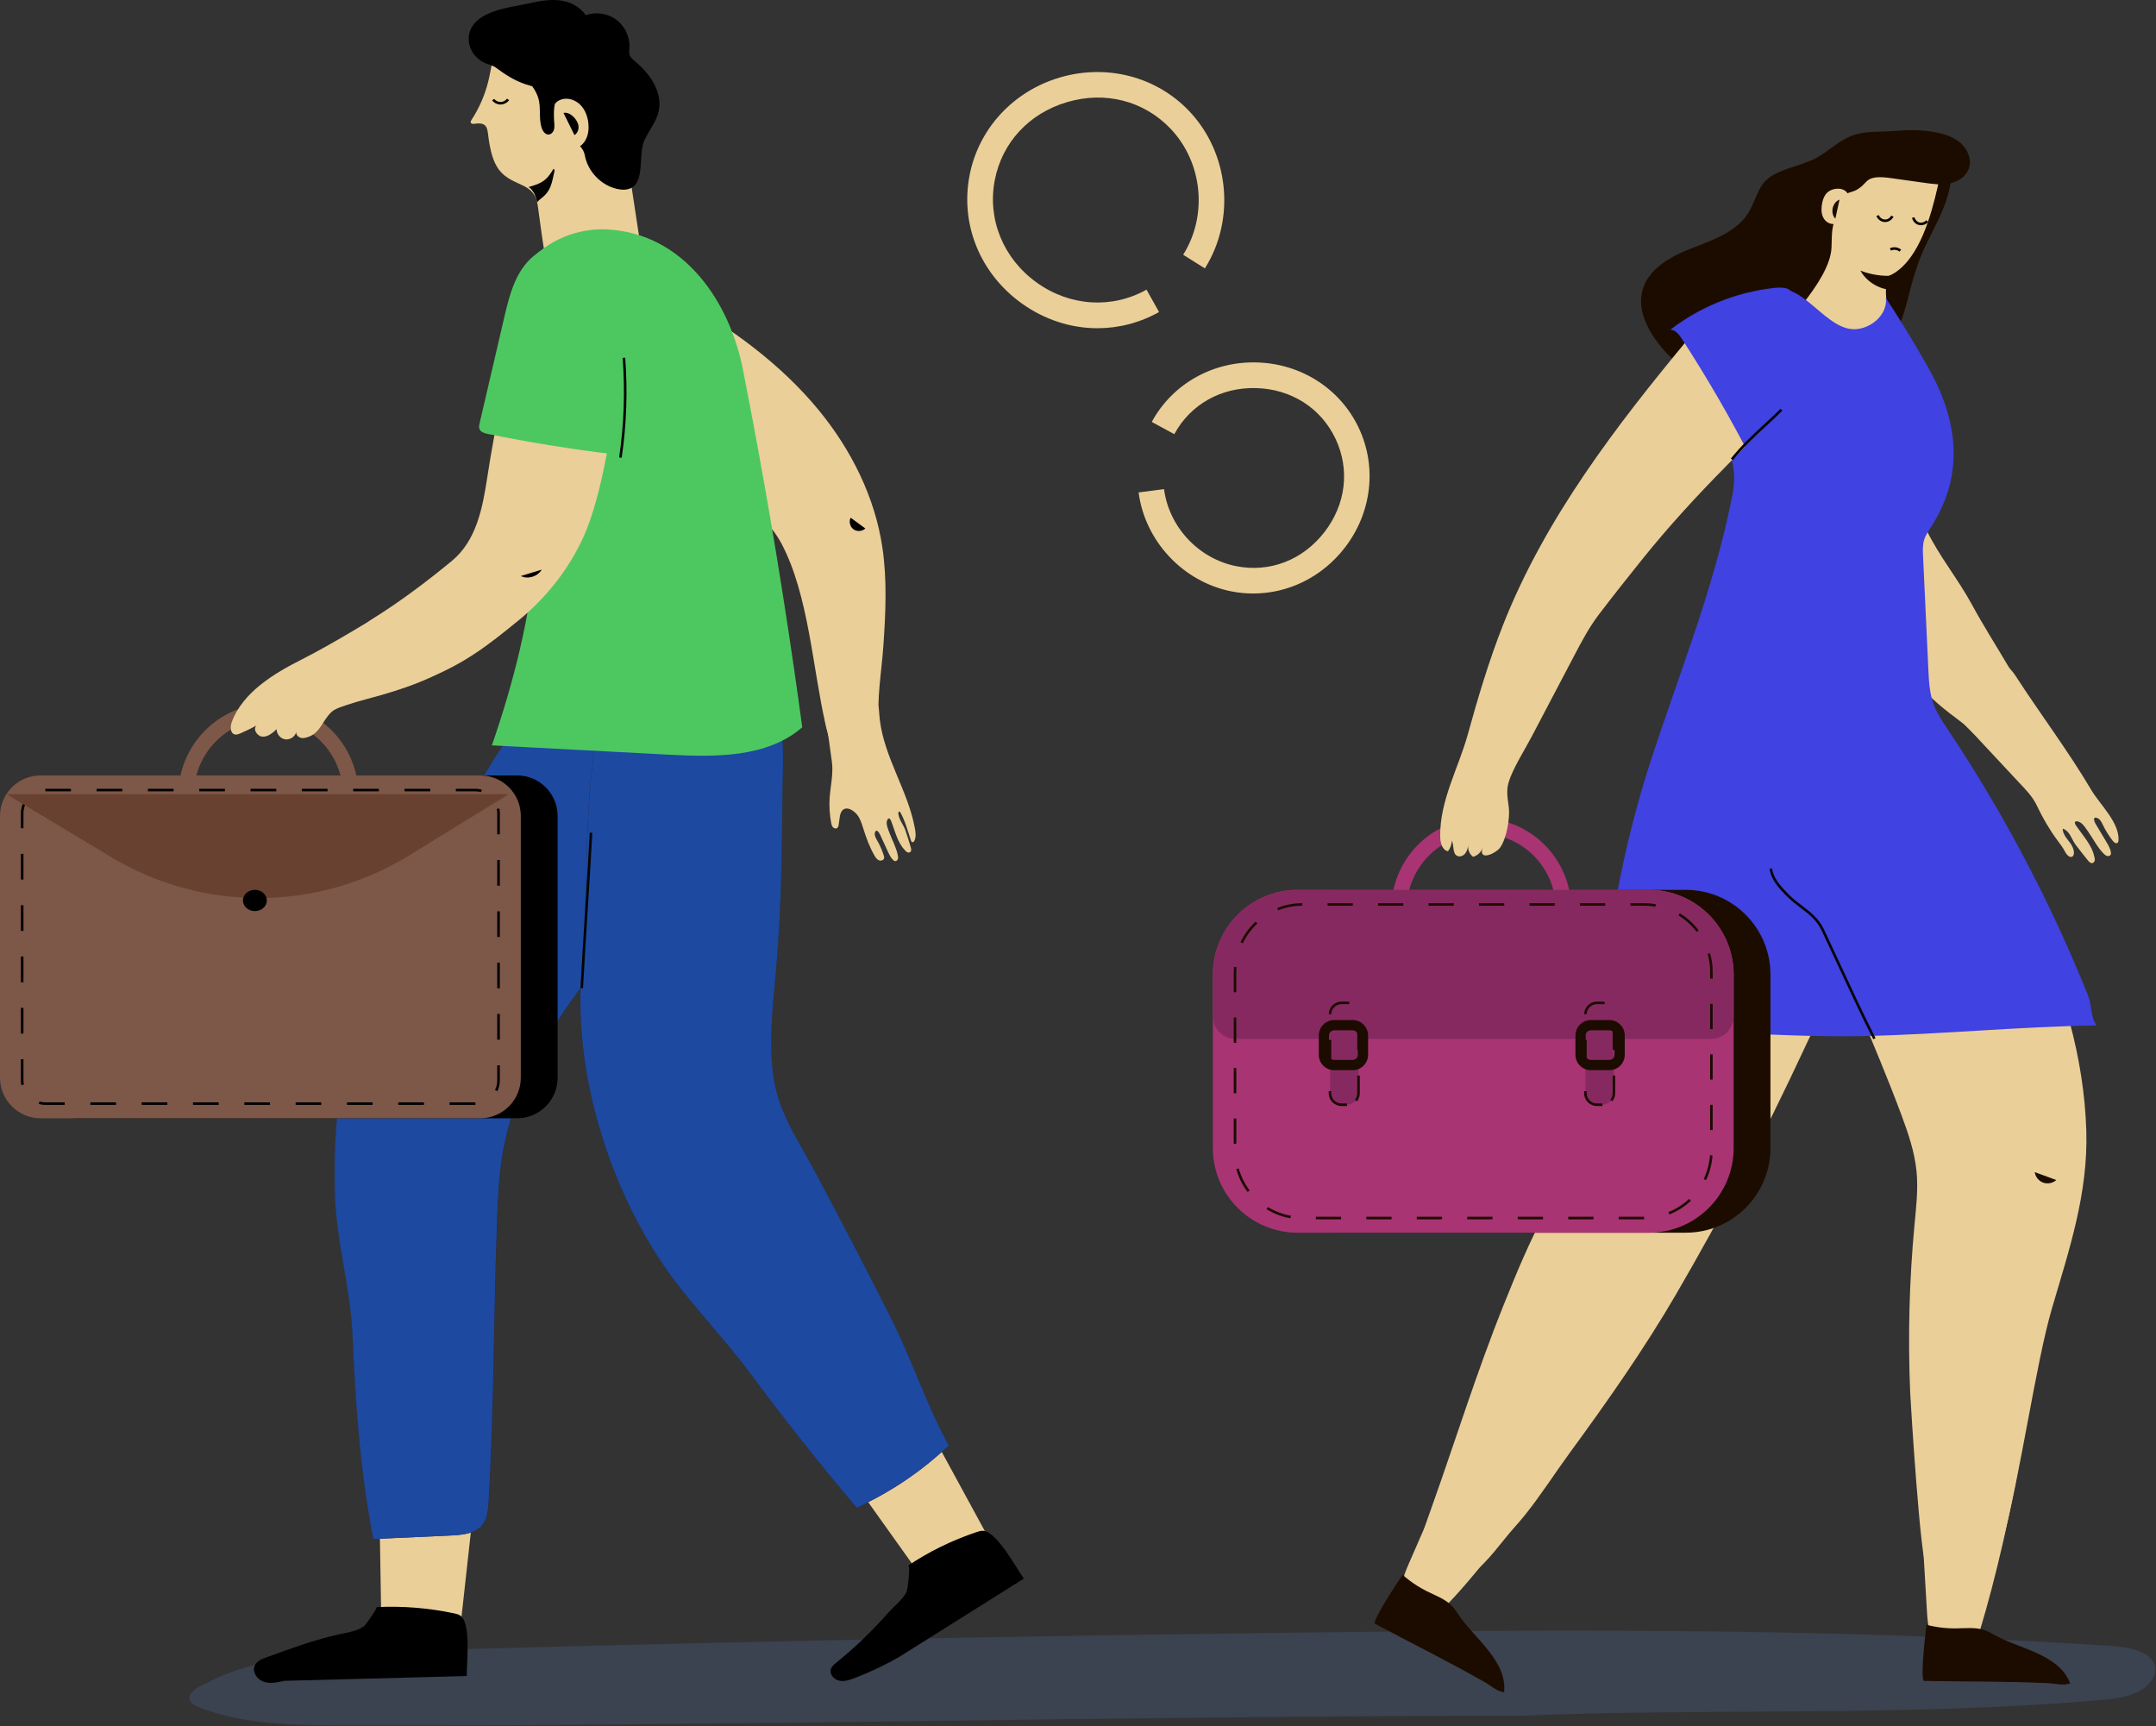 <?xml version="1.0" encoding="UTF-8"?> <svg xmlns="http://www.w3.org/2000/svg" viewBox="0 0 295.026 236.141" fill="none"><rect x="0" y="0" width="295.026" height="236.141" fill="#333333" stroke="none"/><path opacity="0.2" d="M294.906 228.762C294.731 229.817 293.809 230.836 292.623 231.432C290.941 232.276 288.87 232.476 286.877 232.643C260.452 234.875 234.269 233.662 207.898 234.742C154.313 234.742 100.818 236.176 47.257 236.063C40.503 236.049 33.474 235.986 27.425 233.662C26.863 233.446 26.275 233.18 26.031 232.733C25.503 231.766 26.872 230.847 28.073 230.357C36.691 225.722 48.769 226.034 58.694 225.753C71.072 225.402 83.451 225.084 95.832 224.797C120.594 224.223 145.361 223.776 170.13 223.456C209.435 222.949 249.273 222.588 288.556 225.158C290.951 225.315 293.807 225.732 294.704 227.456C294.923 227.88 294.981 228.324 294.906 228.762Z" fill="#5C7FC7"></path><path d="M275.648 105.196C275.788 105.368 276.54 105.751 276.68 105.923C277.457 106.884 277.154 108.099 278.381 108.227C279.615 108.356 280.797 107.444 281.251 106.291C281.706 105.138 281.541 103.819 281.099 102.661C280.657 101.504 279.955 100.467 279.31 99.408C277.669 96.712 276.395 93.825 274.791 91.114C273.135 88.314 271.386 85.567 269.832 82.707C267.934 79.21 265.378 76.125 263.637 72.552C261.756 68.686 260.04 64.739 258.494 60.728C257.692 58.649 256.915 56.515 255.538 54.763C254.162 53.012 252.046 51.676 249.825 51.847C246.94 52.07 244.742 54.811 244.242 57.661C243.741 60.51 244.57 63.417 245.553 66.137C249.471 76.975 255.851 86.515 263.712 94.867C265.526 96.796 267.774 98.263 269.825 99.917C271.893 101.588 274.012 103.153 275.648 105.196Z" fill="#EBCF98"></path><path d="M198.325 219.211C198.178 219.364 198.03 219.515 197.881 219.667C195.991 221.581 192.507 221.849 191.852 218.599C191.522 216.968 192.172 215.314 192.841 213.79C201.631 193.789 201.913 191.159 208.88 195.228C210.256 196.031 210.875 197.76 210.772 199.349C210.67 200.938 213.65 198.121 212.91 199.531C210.039 204.998 202.605 214.768 198.325 219.211Z" fill="#EBCF98"></path><path d="M193.878 216.925C193.191 216.488 192.541 215.997 191.933 215.455C191.62 215.865 187.636 221.874 188.155 222.15C193.172 224.824 198.29 227.358 203.227 230.173C204.089 230.664 204.801 231.389 205.813 231.512C206.286 227.352 201.853 224.192 199.793 221.208C199.446 220.706 199.127 220.18 198.706 219.738C197.779 218.767 196.459 218.303 195.257 217.704C194.783 217.468 194.323 217.208 193.878 216.925Z" fill="#1C0C00"></path><path d="M266.19 27.816C265.266 30.377 263.767 32.748 262.765 35.268C261.784 37.74 261.264 40.367 260.495 42.913C260.267 43.663 260.005 44.429 259.48 45.014C258.094 46.566 255.856 46.745 253.944 46.708C251.007 46.651 248.165 46.67 245.254 46.157C243.083 45.774 240.896 45.184 239.08 43.935C237.263 42.685 235.857 40.678 235.799 38.474C235.757 36.902 236.387 35.386 237.164 34.02C238.636 31.436 240.655 29.215 242.664 27.023C244.282 25.259 245.934 23.474 247.987 22.245C252.473 19.56 256.767 19.229 261.861 19.992C264.886 20.445 267.407 22.137 266.852 25.368C266.71 26.209 266.477 27.021 266.19 27.816Z" fill="#1C0C00"></path><path d="M271.026 222.742C270.964 222.945 270.899 223.148 270.837 223.35C270.02 225.914 267.037 227.733 264.979 225.135C263.944 223.83 263.775 222.061 263.68 220.399C262.441 198.588 261.499 196.116 269.553 196.581C271.141 196.673 272.478 197.933 273.107 199.396C273.737 200.858 277.447 192.894 277.217 194.47C275.581 205.742 272.823 216.842 271.026 222.742Z" fill="#EBCF98"></path><path d="M266.025 222.717C265.216 222.639 264.412 222.497 263.625 222.29C263.532 222.796 262.708 229.958 263.295 229.97C268.981 230.076 274.691 230.014 280.367 230.283C281.359 230.33 282.32 230.653 283.277 230.303C281.813 226.382 276.43 225.576 273.24 223.851C272.703 223.561 272.181 223.237 271.604 223.034C270.337 222.589 268.951 222.774 267.607 222.786C267.079 222.791 266.55 222.767 266.025 222.717Z" fill="#1C0C00"></path><path d="M208.756 207.17C210.887 204.505 212.774 201.542 214.764 198.821C219.927 191.762 224.971 184.602 229.373 177.038C235.712 166.146 241.55 154.963 246.864 143.535C250.195 136.371 255.074 128.351 255.431 120.413C255.786 112.559 252.835 105.759 250.492 98.423C248.83 93.221 248.766 87.126 243.402 84.102C233.043 78.261 230.861 93.035 230.294 99.865C229.419 110.39 227.835 120.918 224.857 131.068C223.452 135.857 221.732 140.323 219.333 144.608C216.873 149.004 216.82 154.139 215.074 158.787C214.149 161.248 212.748 163.496 211.493 165.806C209.276 169.888 207.502 174.194 205.771 178.505C201.979 187.949 199.201 197.004 195.778 206.587C194.775 209.393 193.145 213.464 195.395 215.417C197.06 216.862 199.735 216.532 201.515 215.232C203.628 213.689 205.508 210.879 207.298 208.891C207.799 208.336 208.283 207.761 208.756 207.17Z" fill="#EBCF98"></path><path d="M256.957 46.629C257.749 45.898 258.251 44.873 258.276 43.41C258.299 42.061 257.999 40.719 258.081 39.372C258.169 37.925 258.648 36.559 259.133 35.216C259.485 34.239 259.94 32.789 258.906 32.054C257.419 30.998 255.888 29.694 254.097 28.989C252.88 28.51 251.799 27.237 250.897 28.912C250.617 29.428 250.52 30.021 250.422 30.6C250.297 31.333 250.165 32.064 250.02 32.793C249.607 34.846 249.238 38.37 247.193 39.518C246.943 39.659 246.673 39.765 246.401 39.858C246.043 39.981 245.679 40.083 245.309 40.165C244.981 40.237 244.64 40.297 244.361 40.484C242.089 42.01 247.722 46.566 248.799 47.485C249.21 47.836 249.643 48.182 250.155 48.354C250.837 48.584 251.579 48.483 252.291 48.38C254.082 48.121 255.821 47.679 256.957 46.629Z" fill="#EBCF98"></path><path d="M264.736 21.829C264.282 21.277 263.627 20.886 262.965 20.594C259.945 19.263 256.273 19.684 253.535 21.489C250.25 23.655 249.048 27.029 249.643 30.919C249.728 31.475 249.833 32.858 249.975 33.404C250.882 36.901 256.035 39.363 259.228 37.352C262.715 35.154 264.269 29.381 265.136 25.613C265.388 24.51 265.573 23.296 265.046 22.294C264.959 22.128 264.854 21.973 264.736 21.829Z" fill="#EBCF98"></path><path d="M267.417 18.954C266.642 18.524 265.761 18.27 264.886 18.1C262.803 17.696 260.887 17.789 258.813 17.939C256.565 18.101 254.646 17.835 252.556 18.953C251.142 19.708 249.948 20.825 248.549 21.605C246.376 22.815 242.566 23.148 241.128 25.288C240.335 26.468 239.996 27.903 239.244 29.111C237.612 31.738 234.412 32.824 231.529 33.944C228.645 35.064 225.534 36.752 224.743 39.742C224.055 42.338 225.392 45.046 227.055 47.154C229.143 49.802 232.328 52.128 235.634 51.465C237.63 51.065 239.255 49.648 240.672 48.186C243.666 45.096 250.34 38.478 250.617 33.971C250.684 32.863 250.595 31.729 250.897 30.66C251.164 29.706 252.001 26.665 253.028 26.356C253.82 26.116 254.074 26.032 254.654 25.568C255.326 25.029 255.478 24.455 256.548 24.293C257.339 24.173 258.149 24.284 258.941 24.395C260.412 24.602 261.883 24.808 263.355 25.014C264.484 25.172 265.636 25.329 266.755 25.109C267.871 24.889 268.966 24.216 269.383 23.156C269.855 21.954 269.328 20.529 268.381 19.649C268.089 19.376 267.764 19.147 267.417 18.954Z" fill="#1C0C00"></path><path d="M252.216 30.199C251.304 30.902 250.017 30.834 249.473 29.724C249.224 29.218 249.222 28.625 249.298 28.067C249.365 27.57 249.496 27.069 249.778 26.654C250.162 26.087 250.809 25.83 251.479 25.817C253.74 25.773 253.565 29.157 252.216 30.199Z" fill="#EBCF98"></path><path d="M267.284 215.081C264.814 214.902 264.904 214.543 263.647 214.353C262.828 214.23 261.446 191.86 261.391 190.565C261.064 182.865 261.264 175.143 261.988 167.47C262.216 165.089 262.49 162.693 262.263 160.312C262.006 157.614 261.112 155.022 260.167 152.481C256.465 142.541 251.879 132.938 248.496 122.886C246.834 117.946 245.176 112.999 244.166 107.876C243.214 103.045 241.635 95.132 245.47 91.147C248.166 88.347 252.935 88.584 256.233 90.642C259.53 92.7 261.691 96.126 263.682 99.464C273.742 116.317 284.873 134.498 285.488 154.687C285.748 163.295 283.16 170.911 280.782 179.026C278.571 186.564 276.495 201.75 273.949 211.203C273.949 211.202 273.869 215.546 267.284 215.081Z" fill="#EBCF98"></path><path d="M262.296 47.575C260.939 45.276 259.528 43.008 258.066 40.775C258.311 43.026 256.053 44.991 253.787 45.04C249.146 45.139 245.657 36.157 240.757 40.961C239.532 42.162 238.943 43.85 238.423 45.484C236.855 50.412 235.559 55.633 236.515 60.715C236.796 62.203 237.267 63.666 237.307 65.18C237.335 66.271 237.137 67.353 236.921 68.423C234.464 80.642 229.751 92.229 225.901 104.042C221.911 116.284 219.806 128.793 218.615 141.576C230.665 140.447 242.802 141.999 254.904 141.748C265.581 141.528 276.203 140.444 286.882 140.294C286.03 139.035 286.275 137.563 285.713 136.161C280.599 123.432 274.167 111.233 266.552 99.823C265.8 98.693 265.026 97.556 264.569 96.279C264.029 94.779 263.949 93.161 263.874 91.569C263.635 86.416 263.392 81.263 263.15 76.11C263.115 75.344 263.08 74.56 263.31 73.829C263.515 73.174 263.919 72.603 264.289 72.024C268.933 64.759 267.859 57.334 263.814 50.203C263.317 49.323 262.81 48.447 262.296 47.575Z" fill="#4042E2"></path><path d="M251.716 27.312C250.732 27.691 250.412 29.168 251.149 29.919L251.716 27.312Z" fill="#1C0C00"></path><path d="M230.675 168.649H182.598C176.195 168.649 171.004 163.459 171.004 157.055V133.339C171.004 126.936 176.195 121.745 182.598 121.745H230.675C237.079 121.745 242.27 126.936 242.27 133.339V157.055C242.27 163.459 237.079 168.649 230.675 168.649Z" fill="#1C0C00"></path><path d="M202.698 136.975C195.903 136.975 190.373 131.365 190.373 124.469C190.373 117.573 195.902 111.963 202.698 111.963C209.494 111.963 215.023 117.573 215.023 124.469C215.023 131.365 209.495 136.975 202.698 136.975ZM202.698 114.069C197.063 114.069 192.479 118.734 192.479 124.469C192.479 130.204 197.063 134.869 202.698 134.869C208.333 134.869 212.917 130.204 212.917 124.469C212.917 118.734 208.334 114.069 202.698 114.069Z" fill="#A83474"></path><path d="M225.638 168.649H177.561C171.157 168.649 165.966 163.459 165.966 157.055V133.339C165.966 126.936 171.157 121.745 177.561 121.745H225.638C232.042 121.745 237.233 126.936 237.233 133.339V157.055C237.233 163.459 232.042 168.649 225.638 168.649Z" fill="#A83474"></path><path d="M234.123 142.145H169.076C167.358 142.145 165.966 140.753 165.966 139.035V133.339C165.966 126.936 171.157 121.745 177.561 121.745H225.638C232.042 121.745 237.233 126.936 237.233 133.339V139.035C237.233 140.753 235.84 142.145 234.123 142.145Z" fill="#872961"></path><path d="M219.27 151.14H218.519C217.649 151.14 216.943 150.435 216.943 149.564V138.777C216.943 137.907 217.649 137.201 218.519 137.201H219.27C220.14 137.201 220.846 137.907 220.846 138.777V149.564C220.845 150.435 220.139 151.14 219.27 151.14Z" fill="#872961"></path><path d="M184.327 151.14H183.576C182.706 151.14 182.001 150.435 182.001 149.564V138.777C182.001 137.907 182.706 137.201 183.576 137.201H184.327C185.197 137.201 185.903 137.907 185.903 138.777V149.564C185.902 150.435 185.197 151.14 184.327 151.14Z" fill="#872961"></path><path d="M219.273 151.319H218.523C217.558 151.319 216.771 150.533 216.771 149.568V149.285H217.122V149.568C217.122 150.34 217.751 150.968 218.523 150.968H219.273V151.319ZM220.625 150.681L220.355 150.457C220.56 150.208 220.673 149.892 220.673 149.568V147.143H221.024V149.568C221.024 149.973 220.883 150.368 220.625 150.681ZM217.122 145.775H216.771V142.265H217.122V145.775ZM221.024 143.634H220.673V140.124H221.024V143.634ZM217.123 138.758L216.772 138.752C216.788 137.802 217.573 137.03 218.523 137.03H219.273C219.389 137.03 219.504 137.041 219.615 137.063L219.546 137.407C219.457 137.39 219.366 137.381 219.273 137.381H218.523C217.763 137.381 217.135 137.998 217.123 138.758Z" fill="#1C0C00"></path><path d="M184.323 151.319H183.572C182.606 151.319 181.821 150.533 181.821 149.568V149.285H182.172V149.568C182.172 150.34 182.8 150.968 183.572 150.968H184.323V151.319ZM185.676 150.681L185.405 150.457C185.609 150.208 185.723 149.892 185.723 149.568V147.143H186.074V149.568C186.074 149.973 185.932 150.368 185.676 150.681ZM182.172 145.775H181.821V142.265H182.172V145.775ZM186.074 143.634H185.723V140.124H186.074V143.634ZM182.173 138.758L181.822 138.752C181.837 137.802 182.623 137.03 183.572 137.03H184.323C184.439 137.03 184.554 137.041 184.665 137.063L184.595 137.407C184.507 137.39 184.416 137.381 184.323 137.381H183.572C182.813 137.381 182.185 137.998 182.173 138.758Z" fill="#1C0C00"></path><path d="M185.105 146.414H182.564C181.406 146.414 180.462 145.471 180.462 144.312V141.659C180.462 140.5 181.405 139.556 182.564 139.556H185.105C186.264 139.556 187.207 140.5 187.207 141.659V144.312C187.206 145.471 186.264 146.414 185.105 146.414ZM182.564 140.959C182.18 140.959 181.866 141.273 181.866 141.658V144.311C181.866 144.697 182.179 145.01 182.564 145.01H185.105C185.49 145.01 185.803 144.697 185.803 144.311V141.658C185.803 141.273 185.49 140.959 185.105 140.959H182.564Z" fill="#1C0C00"></path><path d="M220.227 146.414H217.687C216.528 146.414 215.584 145.471 215.584 144.312V141.659C215.584 140.5 216.527 139.556 217.687 139.556H220.227C221.386 139.556 222.33 140.5 222.33 141.659V144.312C222.33 145.471 221.387 146.414 220.227 146.414ZM217.687 140.959C217.302 140.959 216.988 141.273 216.988 141.658V144.311C216.988 144.697 217.301 145.01 217.687 145.01H220.227C220.612 145.01 220.926 144.697 220.926 144.311V141.658C220.926 141.273 220.613 140.959 220.227 140.959H217.687Z" fill="#1C0C00"></path><path d="M224.996 166.819H221.504V166.468H224.957L224.996 166.819ZM218.05 166.819H214.596V166.468H218.05V166.819ZM211.143 166.819H207.689V166.468H211.143V166.819ZM204.235 166.819H200.782V166.468H204.235V166.819ZM197.327 166.819H193.874V166.468H197.327V166.819ZM190.42 166.819H186.966V166.468H190.42V166.819ZM183.513 166.819H180.059V166.468H183.513V166.819ZM176.584 166.676C175.422 166.471 174.321 166.053 173.313 165.433L173.497 165.134C174.467 165.73 175.527 166.132 176.645 166.33L176.584 166.676ZM228.43 166.156L228.3 165.83C229.353 165.412 230.31 164.805 231.143 164.025L231.383 164.281C230.518 165.091 229.524 165.722 228.43 166.156ZM170.724 163.081C170.01 162.137 169.487 161.082 169.17 159.947L169.509 159.852C169.814 160.946 170.317 161.96 171.004 162.87L170.724 163.081ZM233.45 161.459L233.134 161.308C233.621 160.284 233.909 159.189 233.989 158.051L234.339 158.075C234.256 159.257 233.957 160.396 233.45 161.459ZM169.176 156.478H168.825V153.024H169.176V156.478ZM234.361 154.611H234.01V151.158H234.361V154.611ZM169.176 149.57H168.825V146.117H169.176V149.57ZM234.361 147.704H234.01V144.25H234.361V147.704ZM169.176 142.663H168.825V139.209H169.176V142.663ZM234.361 140.796H234.01V137.342H234.361V140.796ZM169.176 135.755H168.825V132.97C168.825 132.742 168.833 132.515 168.849 132.289L169.199 132.314C169.184 132.531 169.176 132.749 169.176 132.97V135.755ZM234.361 133.889H234.01V132.97C234.01 132.137 233.897 131.311 233.673 130.514L234.01 130.42C234.243 131.246 234.361 132.104 234.361 132.97V133.889H234.361ZM170.062 129.061L169.745 128.908C170.256 127.845 170.953 126.897 171.818 126.09L172.057 126.346C171.224 127.124 170.552 128.037 170.062 129.061ZM232.172 127.499C231.484 126.593 230.643 125.834 229.674 125.24L229.857 124.941C230.864 125.556 231.737 126.346 232.451 127.287L232.172 127.499ZM174.903 124.547L174.774 124.221C175.867 123.789 177.023 123.568 178.21 123.565L178.211 123.916C177.069 123.919 175.956 124.131 174.903 124.547ZM226.525 124.051C226.009 123.962 225.482 123.917 224.957 123.917H223.109V123.566H224.957C225.501 123.566 226.049 123.613 226.584 123.705L226.525 124.051ZM219.655 123.917H216.202V123.566H219.655V123.917ZM212.748 123.917H209.294V123.566H212.748V123.917ZM205.841 123.917H202.386V123.566H205.841V123.917ZM198.933 123.917H195.48V123.566H198.933V123.917ZM192.025 123.917H188.572V123.566H192.025V123.917ZM185.118 123.917H181.664V123.566H185.118V123.917Z" fill="#1C0C00"></path><path d="M278.433 160.363C278.518 161.001 278.978 161.575 279.582 161.797C280.187 162.018 280.909 161.874 281.384 161.441" fill="#1C0C00"></path><path d="M205.661 85.538C211.409 70.935 221.157 58.243 231.106 46.258C232.138 45.014 233.232 43.738 234.71 43.082C237.724 41.742 241.497 43.632 242.935 46.601C244.373 49.571 243.839 53.19 242.34 56.128C240.841 59.067 238.486 61.463 236.168 63.81C232.166 67.861 228.361 71.996 224.789 76.439C222.772 78.948 220.734 81.518 218.771 84.095C217.447 85.833 216.424 87.778 215.408 89.713C213.474 93.394 211.54 97.074 209.606 100.755C208.653 102.57 207.471 104.392 206.7 106.29C206.053 107.883 206.232 108.697 206.462 110.45C206.65 111.888 206.163 114.786 205.247 115.997C204.677 116.751 202.273 117.907 202.878 115.983C202.691 116.578 202.184 117.061 201.581 117.219C201.055 116.854 200.789 116.154 200.939 115.532C200.863 115.95 200.781 116.385 200.528 116.725C200.276 117.066 199.799 117.282 199.415 117.1C198.721 116.772 198.998 115.711 198.68 115.012C198.646 115.534 198.457 116.044 198.144 116.462C197.346 116.31 197.091 115.3 197.077 114.487C196.988 109.555 199.564 105.13 200.847 100.495C202.243 95.446 203.741 90.416 205.661 85.538Z" fill="#EBCF98"></path><path d="M244.925 44.925C243.359 42.93 247.873 38.804 242.609 39.412C237.529 39.999 232.619 41.99 228.565 45.107C229.27 45.12 229.77 45.775 230.154 46.368C233.653 51.768 236.878 57.346 239.812 63.073C239.946 63.334 240.156 63.637 240.446 63.592C240.614 63.566 240.738 63.426 240.846 63.293C243.443 60.131 246.406 56.659 246.904 52.422C247.233 49.904 246.511 46.943 244.925 44.925Z" fill="#4042E2"></path><path d="M237.125 62.955L236.851 62.734C238.402 60.823 239.821 59.516 241.325 58.13C242.06 57.452 242.82 56.751 243.652 55.933L243.899 56.183C243.063 57.006 242.3 57.709 241.562 58.389C240.005 59.824 238.658 61.063 237.125 62.955Z" fill="#050504"></path><path d="M256.338 142.188C254.706 138.973 253.165 135.649 251.671 132.433C250.879 130.723 250.085 129.013 249.277 127.312C248.59 125.87 247.532 125.067 246.41 124.216C245.748 123.713 245.062 123.193 244.399 122.508C243.528 121.611 242.336 120.382 242.147 118.855L242.495 118.812C242.656 120.115 243.566 121.146 244.651 122.264C245.295 122.928 245.971 123.441 246.623 123.936C247.779 124.813 248.871 125.643 249.593 127.162C250.402 128.864 251.197 130.574 251.991 132.285C253.48 135.498 255.021 138.82 256.65 142.03L256.338 142.188Z" fill="#050504"></path><path d="M258.998 37.723C257.497 37.808 255.975 37.568 254.574 37.024C255.508 38.687 257.419 39.751 259.328 39.67" fill="#1C0C00"></path><path d="M272.221 102.707C271.581 102.022 270.944 101.339 270.305 100.654C268.781 99.023 266.567 97.325 266.815 94.808C266.995 92.97 268.958 90.423 270.754 89.937C272.853 89.369 274.759 90.847 275.843 92.517C279.28 97.817 282.935 102.619 286.182 108.096C287.342 110.05 290.012 112.512 289.897 114.925C289.89 115.057 289.87 115.2 289.775 115.292C289.54 115.518 289.225 115.182 289.098 115.017C288.668 114.465 288.288 113.877 287.961 113.261C287.754 112.873 287.476 112.12 287.039 111.936C286.332 111.638 286.517 112.304 286.78 112.744C287.269 113.563 287.756 114.383 288.246 115.202C288.511 115.647 288.781 116.107 288.855 116.62C288.868 116.718 288.875 116.823 288.835 116.914C288.758 117.091 288.528 117.159 288.341 117.111C288.156 117.064 288.004 116.929 287.869 116.793C286.984 115.904 286.442 114.76 285.72 113.748C285.428 113.336 285.011 112.65 284.524 112.448C284.009 112.237 283.707 112.403 284.107 112.984C284.953 114.223 286.29 115.665 286.575 117.191C286.627 117.356 286.672 117.53 286.645 117.7C286.617 117.871 286.5 118.037 286.332 118.077C286.088 118.133 285.87 117.917 285.713 117.721C285.143 117.012 284.574 116.303 284.029 115.575C283.455 114.81 283.265 113.7 282.265 113.372C282.263 114.414 283.27 115.052 283.634 115.946C284.181 117.287 283.225 117.806 282.538 116.451C282.28 115.942 281.923 115.491 281.583 115.033C280.469 113.533 279.53 111.923 278.733 110.236C278.106 108.912 277.157 107.996 276.155 106.923C274.844 105.518 273.532 104.112 272.221 102.707Z" fill="#EBCF98"></path><path d="M257.954 30.381C257.939 30.381 257.921 30.381 257.906 30.381C257.407 30.361 256.94 30.019 256.767 29.549L257.097 29.429C257.219 29.763 257.567 30.016 257.921 30.03C258.274 30.058 258.641 29.82 258.788 29.495L259.108 29.641C258.906 30.082 258.436 30.381 257.954 30.381Z" fill="#050504"></path><path d="M262.87 30.815C262.77 30.815 262.67 30.803 262.573 30.78C262.108 30.662 261.734 30.268 261.641 29.798L261.986 29.729C262.051 30.064 262.328 30.356 262.658 30.438C262.993 30.523 263.372 30.395 263.587 30.131L263.859 30.353C263.62 30.647 263.245 30.815 262.87 30.815Z" fill="#050504"></path><path d="M259.922 34.43C259.615 34.16 259.126 34.1 258.763 34.286L258.603 33.974C259.101 33.719 259.738 33.799 260.155 34.166L259.922 34.43Z" fill="#050504"></path><mask id="mask0_240_69" style="mask-type:luminance" maskUnits="userSpaceOnUse" x="875" y="157" width="274" height="411"><path d="M285.735 136.15C280.622 123.422 274.192 111.223 266.577 99.813C265.823 98.683 265.051 97.546 264.591 96.268C264.054 94.769 263.974 93.15 263.899 91.559C263.657 86.406 263.415 81.253 263.175 76.1C263.137 75.334 263.105 74.55 263.335 73.818C263.54 73.163 263.944 72.593 264.314 72.014C268.956 64.748 267.884 57.324 263.839 50.192C263.34 49.312 262.833 48.436 262.318 47.564C260.962 45.265 259.55 42.997 258.089 40.764C258.334 43.015 256.075 44.98 253.81 45.029C250.617 45.097 247.967 40.864 245.029 39.785C244.708 39.414 244.005 39.244 242.619 39.404C237.539 39.991 232.629 41.982 228.575 45.099C229.281 45.112 229.78 45.767 230.164 46.36C232.292 49.644 234.305 53 236.226 56.408C236.184 57.845 236.271 59.279 236.539 60.704C236.819 62.192 237.291 63.655 237.33 65.169C237.358 66.26 237.16 67.342 236.945 68.412C234.487 80.631 229.775 92.218 225.925 104.031C221.935 116.273 219.829 128.782 218.638 141.565C230.689 140.436 242.826 141.988 254.926 141.737C265.603 141.517 276.228 140.433 286.907 140.284C286.053 139.024 286.3 137.552 285.735 136.15Z" fill="white"></path></mask><g mask="url(#mask0_240_69)"><path d="M281.164 122.269C281.648 119.296 279.63 116.493 276.657 116.009C273.684 115.526 270.882 117.544 270.397 120.517C269.915 123.49 271.931 126.292 274.906 126.776C277.879 127.26 280.682 125.242 281.164 122.269Z" fill="white"></path><path d="M257.437 108.525C257.437 110.634 255.728 112.343 253.62 112.343C251.511 112.343 249.801 110.634 249.801 108.525C249.801 106.416 251.511 104.707 253.62 104.707C255.728 104.707 257.437 106.417 257.437 108.525Z" fill="white"></path><path d="M258.181 138.985C258.876 136.054 257.062 133.115 254.132 132.42C251.202 131.726 248.261 133.539 247.567 136.471C246.873 139.402 248.686 142.341 251.616 143.036C254.549 143.73 257.487 141.916 258.181 138.985Z" fill="white"></path><path d="M227.24 115.556C230.955 115.556 233.966 112.544 233.966 108.829C233.966 105.114 230.955 102.102 227.24 102.102C223.524 102.102 220.513 105.114 220.513 108.829C220.513 112.544 223.524 115.556 227.24 115.556Z" fill="white"></path><path d="M237.598 87.017C240.309 87.017 242.506 84.82 242.506 82.109C242.506 79.397 240.309 77.2 237.598 77.2C234.886 77.2 232.689 79.397 232.689 82.109C232.689 84.82 234.886 87.017 237.598 87.017Z" fill="white"></path><path d="M263.21 88.625C265.805 87.545 267.032 84.564 265.953 81.969C264.871 79.373 261.891 78.145 259.295 79.226C256.7 80.307 255.473 83.287 256.552 85.882C257.634 88.478 260.614 89.706 263.21 88.625Z" fill="white"></path><path d="M269.81 59.212C270.527 56.184 268.653 53.147 265.623 52.429C262.595 51.711 259.558 53.585 258.841 56.614C258.121 59.643 259.997 62.68 263.025 63.398C266.055 64.115 269.09 62.241 269.81 59.212Z" fill="white"></path><path d="M249.78 67.563C249.78 69.07 248.559 70.291 247.053 70.291C245.547 70.291 244.326 69.07 244.326 67.563C244.326 66.058 245.547 64.836 247.053 64.836C248.559 64.837 249.78 66.058 249.78 67.563Z" fill="white"></path><path d="M248.152 41.565C248.152 44.076 246.117 46.111 243.607 46.111C241.097 46.111 239.062 44.076 239.062 41.565C239.062 39.055 241.097 37.02 243.607 37.02C246.118 37.02 248.152 39.055 248.152 41.565Z" fill="white"></path><path d="M236.149 61.561C239.061 61.561 241.422 59.201 241.422 56.288C241.422 53.377 239.061 51.016 236.149 51.016C233.237 51.016 230.877 53.377 230.877 56.288C230.877 59.201 233.237 61.561 236.149 61.561Z" fill="white"></path></g><path d="M120.389 98.451C120.355 98.163 120.328 97.871 120.309 97.578C120.278 97.086 120.258 96.568 119.995 96.151C119.605 95.537 118.805 95.332 118.079 95.294C116.841 95.228 115.588 95.5 114.489 96.071C113.851 96.403 113.233 96.876 112.995 97.555C112.643 98.564 113.201 99.612 113.339 100.606C113.504 101.803 113.683 103.024 113.839 104.237C114.051 105.887 113.655 107.483 113.53 109.118C113.449 110.195 113.53 111.548 113.741 112.605C113.782 112.813 113.839 113.029 113.984 113.184C114.128 113.339 114.383 113.411 114.556 113.287C114.704 113.182 114.741 112.982 114.767 112.801C114.816 112.458 114.864 112.115 114.913 111.772C115.105 110.422 116.029 110.28 117.036 111.193C117.629 111.731 117.875 112.54 118.115 113.303C118.523 114.598 118.987 115.885 119.668 117.06C119.818 117.316 119.994 117.582 120.268 117.698C120.542 117.813 120.931 117.691 120.986 117.399C121.008 117.28 120.973 117.159 120.937 117.045C120.748 116.452 120.508 115.877 120.219 115.326C120.038 114.979 119.625 114.396 119.71 113.981C119.847 113.311 120.242 113.784 120.433 114.199C120.789 114.97 121.146 115.741 121.502 116.512C121.696 116.931 121.897 117.361 122.237 117.674C122.302 117.735 122.376 117.791 122.463 117.808C122.631 117.841 122.797 117.707 122.856 117.546C122.915 117.385 122.892 117.206 122.861 117.038C122.653 115.94 122.085 114.966 121.705 113.927C121.55 113.504 121.255 112.852 121.353 112.391C121.456 111.908 121.731 111.77 121.957 112.355C122.439 113.602 122.826 115.309 123.803 116.287C123.897 116.41 124.003 116.529 124.143 116.594C124.282 116.659 124.463 116.659 124.576 116.555C124.742 116.403 124.691 116.135 124.626 115.92C124.392 115.145 124.157 114.37 123.898 113.603C123.621 112.782 122.876 112.011 122.932 111.108C122.994 111.044 123.066 111.024 123.15 111.049C123.852 112.264 124.206 113.644 124.647 114.975C124.678 115.07 124.719 115.176 124.812 115.212C124.963 115.27 125.102 115.106 125.162 114.956C125.371 114.427 125.288 113.832 125.184 113.274C124.226 108.121 121.016 103.693 120.389 98.451Z" fill="#EBCF98"></path><path d="M114.007 103.066C116.298 102.608 118.52 101.684 120.814 101.28C120.578 100.69 120.399 100.076 120.325 99.412C119.914 95.735 120.625 92.045 120.879 88.382C121.19 83.902 121.407 79.371 120.747 74.91C119.723 67.994 116.468 61.517 112.058 56.144C106.837 49.782 100.047 44.863 92.872 40.831C92.132 40.415 91.331 39.995 90.485 40.062C87.362 40.306 86.857 46.783 87.134 49.041C87.494 51.985 88.711 54.893 90.393 57.359C93.271 61.581 97.356 64.801 101.26 68.098C103.426 69.926 105.602 71.858 106.932 74.361C110.657 81.37 111.197 91.415 112.966 99.106C113.269 100.429 113.664 101.738 114.007 103.066Z" fill="#EBCF98"></path><path d="M62.714 225.163L65.105 203.526L51.844 201.706L52.229 225.051L62.714 225.163Z" fill="#EBCF98"></path><path d="M63.874 229.301C63.822 227.703 64.556 221.871 62.885 220.968C62.649 220.841 62.38 220.78 62.115 220.723C58.645 219.986 55.065 219.699 51.511 219.876C51.766 219.863 50.084 222.28 49.794 222.492C48.824 223.203 47.523 223.343 46.388 223.597C42.969 224.359 39.783 225.543 36.477 226.738C35.84 226.969 35.141 227.255 34.859 227.87C34.464 228.733 35.18 229.777 36.08 230.083C36.979 230.389 37.962 230.175 38.887 229.959" fill="black"></path><path d="M49.114 196.156C49.553 200.966 50.174 205.756 51.104 210.553C54.639 210.394 58.173 210.233 61.708 210.074C63.288 210.003 65.078 209.829 66.047 208.578C66.716 207.714 66.809 206.55 66.875 205.459C67.655 192.59 67.545 179.688 68.051 166.751C68.171 163.585 68.317 160.408 68.894 157.292C71.444 143.522 81.452 132.125 90.546 121.935C95.927 115.905 100.781 112.25 98.566 103.365C96.385 94.616 87.642 88.532 78.925 92.599C68.821 97.314 63.234 112.363 58.224 121.716C54.812 128.086 51.263 134.434 48.76 141.232C46.118 148.41 45.732 154.976 45.827 162.575C45.914 169.568 47.968 175.828 48.26 182.636C48.454 187.175 48.704 191.674 49.114 196.156Z" fill="#26232E"></path><path d="M49.09 196.16C49.529 200.97 50.15 205.76 51.08 210.557C54.615 210.398 58.15 210.237 61.685 210.078C63.265 210.006 65.054 209.832 66.023 208.582C66.693 207.718 66.785 206.554 66.851 205.463C67.631 192.594 67.522 179.692 68.027 166.755C68.148 163.589 68.293 160.412 68.87 157.296C71.42 143.526 81.428 132.129 90.522 121.939C95.903 115.909 100.757 112.254 98.543 103.369C96.362 94.62 87.618 88.536 78.901 92.603C68.798 97.318 63.211 112.367 58.201 121.72C54.788 128.09 51.239 134.438 48.736 141.236C46.094 148.414 45.709 154.98 45.804 162.579C45.891 169.571 47.944 175.832 48.237 182.64C48.43 187.179 48.681 191.678 49.09 196.16Z" fill="#1D49A1"></path><mask id="mask1_240_69" style="mask-type:luminance" maskUnits="userSpaceOnUse" x="183" y="365" width="214" height="478"><path d="M49.09 196.164C49.529 200.974 50.15 205.764 51.08 210.561C54.615 210.401 58.15 210.241 61.685 210.082C63.265 210.01 65.054 209.836 66.023 208.586C66.693 207.722 66.785 206.558 66.851 205.467C67.631 192.598 67.522 179.696 68.027 166.759C68.148 163.593 68.293 160.416 68.87 157.299C71.42 143.53 81.428 132.133 90.522 121.943C95.903 115.913 100.757 112.258 98.543 103.373C96.362 94.624 87.618 88.54 78.901 92.607C68.798 97.322 63.211 112.371 58.201 121.724C54.788 128.094 51.239 134.442 48.736 141.24C46.094 148.417 45.709 154.984 45.804 162.583C45.891 169.575 47.944 175.835 48.237 182.644C48.43 187.183 48.681 191.682 49.09 196.164Z" fill="white"></path></mask><g mask="url(#mask1_240_69)"><path d="M76 96.215C68.106 109.52 59.986 122.868 53.707 137.036C52.244 140.337 50.945 143.729 50.154 147.259C49.311 151.025 49.113 154.891 49.199 158.739C49.377 166.688 50.117 174.654 50.726 182.579C51.413 191.526 52.198 200.467 53.076 209.398C53.115 209.787 53.404 209.997 53.71 210.048C53.818 211.281 53.925 212.514 54.033 213.748C54.066 214.125 54.332 214.45 54.735 214.45C55.09 214.45 55.47 214.127 55.437 213.748C55.29 212.053 55.142 210.359 54.994 208.664C54.963 208.303 54.715 208 54.342 207.973C52.861 192.792 51.562 177.572 50.747 162.34C50.537 158.423 50.44 154.463 50.976 150.566C51.478 146.911 52.593 143.372 53.976 139.961C56.834 132.917 60.501 126.152 64.156 119.497C68.341 111.877 72.777 104.4 77.212 96.924C77.674 96.145 76.461 95.437 76 96.215Z" fill="#0F347D"></path><path d="M83.614 93.084C79.461 100.606 75.308 108.128 71.153 115.65L64.965 126.856C63.034 130.355 61.079 133.848 59.384 137.471C57.741 140.982 56.354 144.612 55.465 148.39C54.566 152.209 54.115 156.128 53.939 160.043C53.57 168.254 54.265 176.511 54.833 184.698C55.499 194.289 56.328 203.867 57.317 213.429C57.41 214.318 58.814 214.328 58.721 213.429C57.847 204.968 57.095 196.494 56.473 188.011C55.88 179.916 55.198 171.772 55.253 163.65C55.306 155.576 56.464 147.682 59.674 140.228C62.839 132.88 67.063 125.963 70.925 118.968C75.559 110.576 80.193 102.184 84.827 93.793C85.264 93.001 84.052 92.292 83.614 93.084Z" fill="#0F347D"></path><path d="M86.532 101.494C82.183 115.148 71.91 125.687 65.148 138.079C63.499 141.1 62.055 144.243 60.973 147.513C59.697 151.373 59.012 155.392 58.7 159.439C58.367 163.769 58.45 168.117 58.588 172.453C58.733 176.958 58.897 181.463 59.051 185.967C59.403 196.202 59.755 206.437 60.106 216.671C60.137 217.572 61.541 217.576 61.51 216.671C61.198 207.6 60.887 198.528 60.575 189.457L60.108 175.849C59.958 171.49 59.779 167.125 59.925 162.764C60.069 158.44 60.543 154.117 61.702 149.939C62.64 146.56 63.998 143.318 65.606 140.206C68.82 133.987 72.949 128.308 76.879 122.534C81.281 116.068 85.495 109.372 87.885 101.867C88.161 101.004 86.805 100.635 86.532 101.494Z" fill="#0F347D"></path><path d="M85.523 118.767C77.884 128.21 70.011 138.001 66.154 149.697C64.046 156.092 63.567 162.772 63.591 169.465C63.618 176.653 63.837 183.844 63.973 191.03C64.129 199.217 64.283 207.404 64.438 215.591C64.455 216.493 65.859 216.497 65.842 215.591C65.572 201.344 65.277 187.097 65.034 172.849C64.919 166.113 64.962 159.311 66.707 152.756C68.266 146.899 70.98 141.432 74.202 136.32C77.874 130.492 82.189 125.108 86.514 119.759C87.078 119.063 86.091 118.064 85.523 118.767Z" fill="#0F347D"></path></g><path d="M136.72 213.062L126.122 193.591L113.943 198.698L127.865 218.222L136.72 213.062Z" fill="#EBCF98"></path><path d="M79.685 131.674C80.516 121.739 79.855 110.838 81.599 101.018C82.84 94.038 88.194 88.451 96.617 90.234C99.542 90.853 103.385 92.233 105.222 94.792C107.628 98.146 107.104 104.06 107.07 107.942C106.998 116.095 106.925 124.257 106.21 132.379C105.793 137.111 105.201 141.914 105.738 146.661C106.344 152.028 109.092 155.753 111.554 160.369C115.045 166.916 118.465 173.501 121.813 180.122C124.719 185.867 126.762 192.205 129.826 197.75C126.139 201.266 121.859 204.158 117.222 206.267C112.16 200.285 107.29 194.14 102.623 187.845C98.845 182.749 94.153 178.071 90.671 172.922C83.172 161.833 78.496 146.524 79.566 133.153C79.604 132.66 79.644 132.167 79.685 131.674Z" fill="#26232E"></path><path d="M79.693 131.678C80.523 121.743 79.863 110.842 81.607 101.022C82.848 94.042 88.202 88.455 96.625 90.238C99.55 90.857 103.393 92.237 105.23 94.796C107.636 98.15 107.112 104.064 107.078 107.946C107.005 116.099 106.933 124.261 106.218 132.382C105.801 137.114 105.209 141.918 105.745 146.665C106.352 152.032 109.1 155.757 111.562 160.373C115.053 166.92 118.473 173.505 121.821 180.126C124.727 185.871 126.77 192.209 129.834 197.754C126.147 201.269 121.867 204.161 117.23 206.271C112.168 200.289 107.298 194.144 102.631 187.848C98.853 182.753 94.161 178.074 90.679 172.926C83.18 161.837 78.504 146.528 79.574 133.157C79.611 132.664 79.651 132.171 79.693 131.678Z" fill="#1D49A1"></path><mask id="mask2_240_69" style="mask-type:luminance" maskUnits="userSpaceOnUse" x="318" y="359" width="202" height="467"><path d="M79.716 131.678C80.547 121.743 79.886 110.842 81.631 101.022C82.871 94.042 88.225 88.455 96.648 90.238C99.573 90.857 103.417 92.237 105.253 94.796C107.659 98.15 107.136 104.064 107.101 107.946C107.029 116.099 106.957 124.261 106.241 132.382C105.824 137.114 105.232 141.918 105.769 146.665C106.375 152.032 109.124 155.757 111.585 160.373C115.076 166.92 118.496 173.505 121.844 180.126C124.751 185.871 126.793 192.209 129.857 197.754C126.17 201.269 121.89 204.161 117.254 206.271C112.192 200.289 107.322 194.144 102.654 187.848C98.876 182.753 94.184 178.074 90.702 172.926C83.203 161.837 78.527 146.528 79.597 133.157C79.635 132.664 79.675 132.171 79.716 131.678Z" fill="white"></path></mask><g mask="url(#mask2_240_69)"><path d="M124.655 209.801C117.148 196.539 107.056 184.875 98.606 172.19C94.444 165.94 90.662 159.407 87.988 152.433C84.933 144.466 83.752 136.165 83.384 127.717C82.933 117.372 82.914 106.998 82.714 96.646C82.697 95.743 81.232 95.74 81.249 96.646C81.43 105.988 81.535 115.336 81.81 124.676C82.064 133.312 82.84 141.934 85.633 150.195C90.473 164.508 99.878 176.8 108.85 188.945C114.011 195.931 119.124 202.975 123.389 210.508C123.84 211.304 125.104 210.596 124.655 209.801Z" fill="#0F347D"></path><path d="M127.442 204.992C118.043 192.704 108.617 180.376 100.677 167.073C96.793 160.564 92.785 153.768 91.152 146.289C90.288 142.332 89.987 138.282 89.667 134.253C89.343 130.186 89.053 126.116 88.797 122.044C88.211 112.737 87.806 103.418 87.574 94.095C87.551 93.193 86.148 93.19 86.17 94.095C86.379 102.486 86.728 110.873 87.222 119.252C87.466 123.383 87.745 127.512 88.058 131.638C88.36 135.606 88.621 139.591 89.221 143.527C89.811 147.39 90.889 151.085 92.453 154.665C94.003 158.21 95.889 161.611 97.813 164.963C101.692 171.717 105.986 178.224 110.485 184.579C115.559 191.748 120.895 198.725 126.229 205.701C126.771 206.409 127.991 205.711 127.442 204.992Z" fill="#0F347D"></path><path d="M130.095 204.137C121.234 190.986 112.36 177.816 104.571 163.99C102.69 160.652 100.809 157.285 99.344 153.739C97.867 150.162 96.944 146.444 96.527 142.598C96.098 138.637 96.023 134.636 95.929 130.656C95.832 126.544 95.802 122.429 95.838 118.317C95.92 109.163 96.335 100.013 97.071 90.889C97.145 89.988 95.74 89.993 95.668 90.889C95.001 99.148 94.596 107.426 94.467 115.71C94.339 123.833 94.322 132.024 94.904 140.131C95.178 143.957 95.741 147.762 96.973 151.406C98.195 155.027 99.92 158.454 101.749 161.802C105.567 168.792 109.707 175.605 113.985 182.321C118.822 189.914 123.853 197.381 128.883 204.846C129.386 205.591 130.602 204.889 130.095 204.137Z" fill="#0F347D"></path><path d="M130.851 200.659L119.382 180.555C115.793 174.264 112.04 168.028 108.93 161.48C105.831 154.956 103.603 148.117 103.073 140.883C102.795 137.093 102.851 133.289 102.879 129.492C102.907 125.633 102.936 121.773 102.964 117.914C103.028 109.143 103.093 100.371 103.157 91.6C103.164 90.697 101.76 90.696 101.753 91.6C101.695 99.495 101.637 107.389 101.579 115.282C101.521 123.068 101.211 130.903 101.542 138.684C101.849 145.888 103.551 152.696 106.407 159.304C109.266 165.922 112.965 172.14 116.531 178.391C120.9 186.049 125.269 193.708 129.638 201.367C130.086 202.152 131.299 201.446 130.851 200.659Z" fill="#0F347D"></path></g><path d="M74.085 31.754C74.359 33.752 74.742 35.768 74.911 37.777C75.036 39.252 75.616 40.191 77.13 40.708C78.174 41.066 79.302 41.067 80.406 41.065C81.877 41.062 83.378 41.054 84.772 40.584C86.165 40.114 87.458 39.09 87.855 37.674C88.117 36.744 87.973 35.756 87.828 34.801C86.949 29.028 86.071 23.254 85.193 17.48C84.914 15.65 84.575 13.938 83.888 12.21C82.855 9.609 80.47 7.836 78.198 6.203C77.361 5.601 76.517 4.995 75.574 4.581C72.97 3.436 69.937 3.826 68.298 6.322C67.315 7.819 67.237 9.424 66.822 11.108C66.359 12.986 65.58 14.788 64.52 16.406C64.45 16.514 64.374 16.642 64.414 16.765C64.468 16.934 64.692 16.969 64.868 16.942C66.957 16.618 66.636 17.753 66.943 19.491C67.213 21.014 67.587 22.636 68.747 23.746C70.64 25.559 73.168 25.06 73.585 28.104C73.752 29.321 73.919 30.538 74.085 31.754Z" fill="#EBCF98"></path><path d="M108.691 91.715C109.066 94.308 109.428 96.903 109.778 99.501C104.951 103.693 97.862 103.585 91.478 103.248C83.422 102.823 75.364 102.398 67.308 101.973C73.488 84.121 75.48 68.112 71.988 49.397C71.092 44.603 68.721 40.09 72.206 35.997C74.868 32.873 79.056 31.164 83.137 31.389C93.643 31.968 99.842 41.326 101.656 50.521C104.352 64.189 106.698 77.927 108.691 91.715Z" fill="#4DC860"></path><path d="M65.094 3.016C63.301 4.857 64.165 7.642 66.389 8.634C66.872 8.849 67.418 8.938 67.846 9.249C69.159 10.208 70.342 11.003 71.935 11.537C73.012 11.898 74.262 12.046 74.994 12.914C75.916 14.006 75.557 15.681 76.102 17.002C76.924 18.993 79.65 19.186 80.025 21.242C80.428 23.447 82.226 25.334 84.41 25.842C85.08 25.998 85.82 26.025 86.421 25.691C88.26 24.673 87.327 21.001 88.174 19.203C88.808 17.857 89.81 16.662 90.132 15.21C90.698 12.651 88.981 10.121 86.961 8.451C86.625 8.173 86.259 7.881 86.14 7.462C86.058 7.173 86.107 6.866 86.126 6.567C86.22 5.098 85.534 3.601 84.359 2.714C83.184 1.827 81.557 1.578 80.169 2.071C78.282 -0.407 75.402 -0.226 72.662 0.399C70.331 0.93 66.824 1.239 65.094 3.016Z" fill="black"></path><path d="M77.243 13.522C78.093 13.425 78.955 13.829 79.527 14.466C80.099 15.104 80.402 15.948 80.504 16.798C80.591 17.532 80.533 18.298 80.222 18.968C79.91 19.638 79.322 20.199 78.604 20.371C77.44 20.649 76.225 19.83 75.704 18.753C74.93 17.155 74.881 13.792 77.243 13.522Z" fill="#EBCF98"></path><path d="M77.11 15.451C77.623 15.331 78.143 15.64 78.51 16.018C78.84 16.358 79.107 16.782 79.161 17.253C79.215 17.724 79.018 18.242 78.607 18.477" fill="black"></path><path d="M74.67 24.511C75.111 24.114 75.436 23.61 75.737 23.095C75.784 23.138 75.83 23.182 75.876 23.227C75.926 23.274 75.798 23.743 75.784 23.821C75.746 24.028 75.701 24.235 75.65 24.44C75.564 24.785 75.477 25.143 75.35 25.475C75.177 25.926 74.913 26.34 74.577 26.687C74.237 27.039 73.803 27.292 73.492 27.674C73.433 27.302 73.305 26.939 73.163 26.595C73.096 26.433 73.002 26.287 72.895 26.15C72.743 25.918 72.554 25.72 72.322 25.593C73.158 25.353 74.006 25.108 74.67 24.511Z" fill="#050504"></path><path d="M73.843 14.447C73.921 15.439 73.805 16.448 74.105 17.441C74.249 17.917 74.595 18.44 75.091 18.403C75.481 18.375 75.763 17.99 75.836 17.605C75.91 17.221 75.834 16.825 75.817 16.434C75.753 14.889 75.784 13.712 76.761 12.53C76.985 12.259 77.144 11.878 76.995 11.559C76.889 11.331 76.653 11.196 76.429 11.081C75.346 10.525 74.193 10.108 73.006 9.842C72.711 9.776 72.397 9.72 72.112 9.824C71.828 9.927 71.602 10.248 71.709 10.531C71.761 10.67 71.88 10.772 71.99 10.871C72.83 11.629 73.57 12.744 73.772 13.875C73.806 14.065 73.828 14.256 73.843 14.447Z" fill="black"></path><path d="M140.103 215.973C139.129 214.649 136.347 209.356 134.42 209.431C134.148 209.441 133.886 209.525 133.631 209.61C130.291 210.726 127.124 212.277 124.248 214.208C124.634 213.949 124.218 217.465 124.032 217.836C123.532 218.834 122.185 219.911 121.437 220.76C119.305 223.184 116.97 225.426 114.458 227.454C114.144 227.707 113.811 227.981 113.694 228.368C113.486 229.058 114.113 229.776 114.817 229.933C115.521 230.09 116.247 229.847 116.921 229.59C119.034 228.787 121.084 227.816 123.044 226.689" fill="black"></path><path d="M82.865 41.54C81.955 39.617 80.109 37.674 77.768 38.114C74.24 38.779 72.681 41.835 71.545 44.909C69.121 51.469 67.748 58.37 66.683 65.282C66.043 69.439 65.219 73.957 61.81 76.759C58.617 79.384 55.065 82.107 50.824 84.774C47.933 86.591 45.615 93.324 51.186 94.72C52.928 95.156 56.674 93.573 58.338 92.895C63.611 90.745 66.634 88.411 71.005 84.84C75.305 81.326 78.88 76.539 80.707 71.279C82.036 67.455 82.801 63.462 83.509 59.477C84.574 53.486 85.464 47.041 82.865 41.54Z" fill="#EBCF98"></path><path d="M91.056 58.488C91.26 60.786 91.268 62.956 90.52 62.841C82.539 62.129 74.598 60.968 66.746 59.367C66.297 59.275 65.778 59.127 65.612 58.699C65.511 58.441 65.573 58.152 65.636 57.883C66.76 53.052 67.885 48.222 69.009 43.392C69.719 40.344 70.561 37.073 72.967 35.072C81.409 28.049 87.624 41.048 89.575 47.129C90.196 49.063 90.215 51.371 90.413 53.375C90.454 53.79 90.852 56.202 91.056 58.488Z" fill="#4DC860"></path><path d="M79.78 135.209L79.43 135.19C79.702 130.291 79.892 127.307 80.075 124.421C80.263 121.446 80.442 118.637 80.702 113.919L81.052 113.938C80.792 118.657 80.614 121.467 80.425 124.442C80.242 127.327 80.052 130.311 79.78 135.209Z" fill="#050504"></path><path d="M116.402 70.827C116.138 71.355 116.309 72.063 116.786 72.412C117.263 72.762 117.988 72.713 118.414 72.304" fill="black"></path><path d="M71.268 78.809C72.254 79.288 73.579 78.883 74.128 77.934L71.268 78.809Z" fill="black"></path><path d="M85.072 62.631L84.725 62.58C85.387 58.079 85.547 53.497 85.201 48.961L85.552 48.935C85.899 53.496 85.738 58.104 85.072 62.631Z" fill="#050504"></path><path d="M68.492 14.301C68.054 14.301 67.617 14.089 67.347 13.744L67.624 13.528C67.828 13.789 68.159 13.95 68.492 13.95C68.498 13.95 68.505 13.95 68.511 13.95C68.849 13.944 69.183 13.77 69.382 13.496L69.666 13.702C69.404 14.064 68.964 14.293 68.517 14.301C68.509 14.3 68.5 14.301 68.492 14.301Z" fill="#050504"></path><path d="M70.756 152.995H10.585C7.521 152.995 5.038 150.511 5.038 147.447V111.638C5.038 108.574 7.521 106.09 10.585 106.09H70.756C73.82 106.09 76.304 108.573 76.304 111.638V147.447C76.304 150.51 73.82 152.995 70.756 152.995Z" fill="black"></path><path d="M65.719 152.995H5.548C2.484 152.995 0 150.511 0 147.447V111.638C0 108.574 2.484 106.09 5.548 106.09H65.718C68.782 106.09 71.267 108.573 71.267 111.638V147.447C71.267 150.51 68.783 152.995 65.719 152.995Z" fill="#7D5748"></path><path d="M36.732 121.324C29.936 121.324 24.407 115.714 24.407 108.817C24.407 101.921 29.936 96.311 36.732 96.311C43.527 96.311 49.056 101.921 49.056 108.817C49.056 115.714 43.527 121.324 36.732 121.324ZM36.732 98.416C31.097 98.416 26.513 103.082 26.513 108.817C26.513 114.552 31.097 119.218 36.732 119.218C42.367 119.218 46.95 114.552 46.95 108.817C46.95 103.082 42.366 98.416 36.732 98.416Z" fill="#7D5748"></path><path d="M61.525 151.167V150.816H65.037L65.063 151.062L65.047 151.167H61.525ZM58.014 151.167H54.503V150.816H58.014V151.167ZM50.991 151.167H47.48V150.816H50.991V151.167ZM43.969 151.167H40.458V150.816H43.969V151.167ZM36.946 151.167H33.435V150.816H36.946V151.167ZM29.923 151.167H26.412V150.816H29.923V151.167ZM22.9 151.167H19.389V150.816H22.9V151.167ZM15.878 151.167H12.367V150.816H15.878V151.167ZM8.855 151.167H6.216C5.907 151.167 5.602 151.125 5.307 151.042L5.402 150.704C5.665 150.778 5.939 150.816 6.216 150.816H8.855V151.167ZM68.052 149.288L67.737 149.133C67.941 148.719 68.044 148.273 68.044 147.808V145.748H68.395V147.808C68.395 148.328 68.279 148.826 68.052 149.288ZM2.921 148.456C2.88 148.244 2.859 148.027 2.859 147.809V144.914H3.21V147.809C3.21 148.004 3.228 148.2 3.265 148.388L2.921 148.456ZM68.395 142.238H68.044V138.727H68.395V142.238ZM3.21 141.403H2.859V137.892H3.21V141.403ZM68.395 135.215H68.044V131.704H68.395V135.215ZM3.21 134.38H2.859V130.869H3.21V134.38ZM68.395 128.193H68.044V124.682H68.395V128.193ZM3.21 127.358H2.859V123.846H3.21V127.358ZM68.395 121.17H68.044V117.659H68.395V121.17ZM3.21 120.335H2.859V116.823H3.21V120.335ZM68.395 114.147H68.044V111.271C68.044 111.07 68.024 110.87 67.985 110.675L68.329 110.605C68.373 110.823 68.395 111.046 68.395 111.27V114.147ZM3.21 113.312H2.859V111.271C2.859 110.745 2.976 110.242 3.21 109.775L3.523 109.931C3.315 110.35 3.209 110.801 3.209 111.271L3.21 113.312ZM65.833 108.372C65.577 108.3 65.308 108.265 65.037 108.265H62.379V107.914H65.037C65.34 107.914 65.639 107.955 65.927 108.033L65.833 108.372ZM58.868 108.264H55.357V107.913H58.868V108.264ZM51.846 108.264H48.334V107.913H51.846V108.264ZM44.822 108.264H41.311V107.913H44.822V108.264ZM37.799 108.264H34.288V107.913H37.799V108.264ZM30.777 108.264H27.266V107.913H30.777V108.264ZM23.754 108.264H20.243V107.913H23.754V108.264ZM16.731 108.264H13.22V107.913H16.731V108.264ZM9.708 108.264H6.215L6.197 107.913H9.708V108.264Z" fill="black"></path><path d="M55.955 117.052L69.612 108.655H0.89L15.201 117.257C27.757 124.805 43.474 124.726 55.955 117.052Z" fill="#694131"></path><path d="M36.513 123.196C36.513 123.999 35.78 124.65 34.876 124.65C33.973 124.65 33.24 123.999 33.24 123.196C33.24 122.393 33.973 121.741 34.876 121.741C35.78 121.741 36.513 122.393 36.513 123.196Z" fill="black"></path><path d="M47.348 96.485C48.264 96.176 49.191 95.9 50.127 95.656C52.461 95.049 56.411 93.898 59.181 92.537C61.345 91.472 61.414 91.238 62.358 89.018C63.303 86.798 62.77 83.859 60.734 82.565C58.307 81.023 57.624 80.56 55.545 81.871C51.437 84.461 45.534 88.081 41.211 90.264C37.536 92.119 33.181 94.721 31.704 98.823C31.484 99.434 31.502 100.338 32.136 100.483C32.384 100.54 32.639 100.443 32.874 100.343C33.638 100.019 34.385 99.653 35.108 99.245C34.553 99.744 35.191 100.757 35.936 100.785C36.682 100.813 37.312 100.27 37.857 99.76C37.838 100.425 38.375 101.059 39.033 101.152C39.691 101.244 40.381 100.78 40.546 100.137C40.455 100.651 41.074 101.061 41.589 100.973C43.824 100.595 43.978 98.696 45.371 97.4C45.724 97.071 46.187 96.894 46.642 96.731C46.876 96.647 47.111 96.565 47.348 96.485Z" fill="#EBCF98"></path><path d="M150.181 44.905C146.554 44.905 142.923 43.752 139.772 41.479C134.101 37.387 131.382 30.683 132.677 23.982C133.907 17.613 138.637 12.487 145.022 10.604C151.42 8.718 158.188 10.461 162.684 15.153C168.195 20.902 169.116 29.973 164.875 36.721L161.904 34.854C165.301 29.449 164.563 22.185 160.151 17.581C156.511 13.784 151.227 12.433 146.016 13.971C140.817 15.504 137.119 19.495 136.124 24.647C135.092 29.99 137.277 35.35 141.826 38.633C146.37 41.912 152.141 42.294 156.888 39.628L158.605 42.689C155.964 44.171 153.074 44.905 150.181 44.905Z" fill="#EBCF98"></path><path d="M171.491 81.199C170.497 81.199 169.494 81.103 168.493 80.905C161.894 79.603 156.676 74.037 155.805 67.371L159.286 66.917C159.964 72.111 164.03 76.448 169.173 77.462C173.753 78.366 178.256 76.63 181.218 72.821C184.178 69.013 184.748 64.223 182.742 60.007C180.744 55.807 176.683 53.223 171.88 53.094C167.086 52.97 162.904 55.322 160.69 59.399L157.605 57.724C160.421 52.542 165.917 49.421 171.974 49.585C178.032 49.747 183.373 53.163 185.911 58.499C188.461 63.857 187.724 70.17 183.988 74.975C180.894 78.956 176.289 81.199 171.491 81.199Z" fill="#EBCF98"></path></svg> 